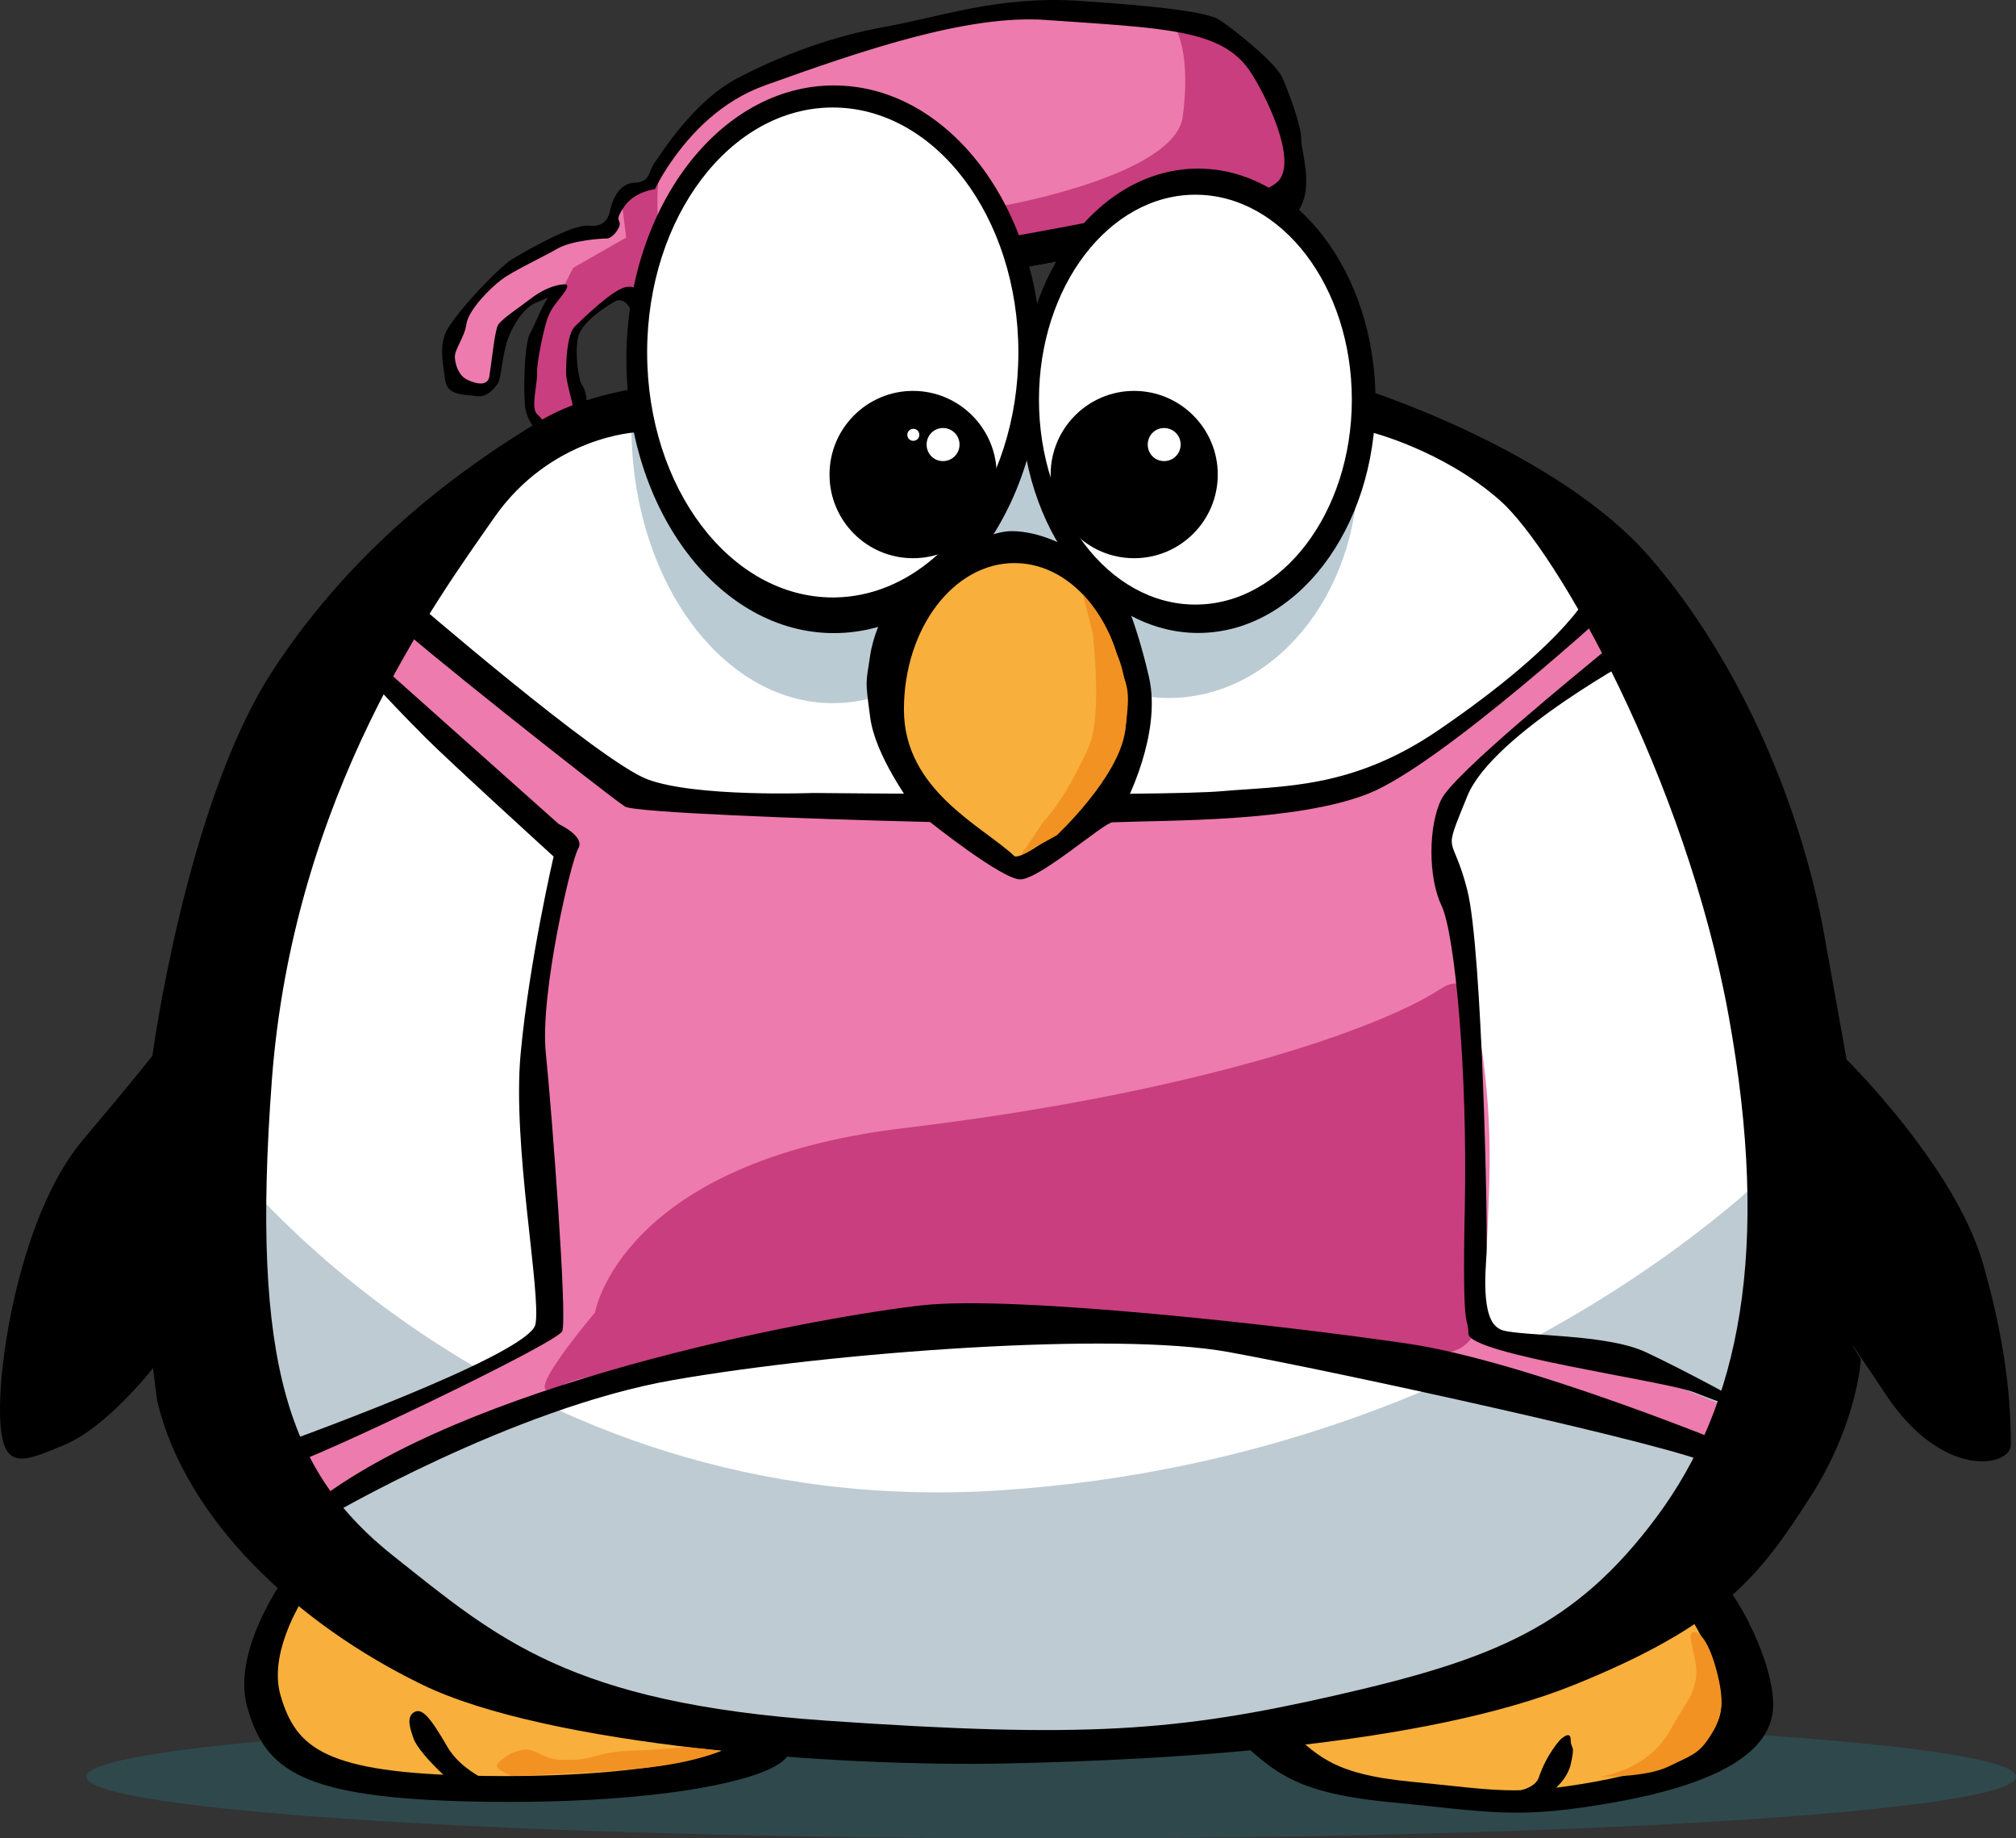 <?xml version="1.0" encoding="UTF-8"?>
<svg id="Ebene_1" data-name="Ebene 1" xmlns="http://www.w3.org/2000/svg" viewBox="0 0 124.36 113.39">
  <rect x="0" y="0" width="124.36" height="113.39" fill="#333333" stroke="none"/>
  <defs>
    <style>
      .cls-1 {
        fill: #becbd2;
      }

      .cls-2 {
        fill: #f8af3c;
      }

      .cls-3 {
        fill: #c93e7e;
      }

      .cls-4 {
        fill: #f29222;
      }

      .cls-5 {
        fill: #ed7bad;
      }

      .cls-6 {
        fill: #fff;
      }

      .cls-7 {
        fill: #bbcbd3;
      }

      .cls-8 {
        fill: #2d5f66;
        opacity: .5;
      }
    </style>
  </defs>
  <path class="cls-6" d="M43.28,24.33s-18.73,1.02-24.92,22.57c-6.19,21.55-6.48,47.04,7.22,52.5,13.7,5.46,24.58,9.67,42.19,7.39,17.61-2.28,46-2.83,43.86-31.73-2.15-28.9-14.95-42.12-21.43-46.43-6.48-4.31-14.81-4.36-18.99-4.15-4.18.21-27.92-.16-27.92-.16Z"/>
  <path class="cls-8" d="M124.36,109.59c0-2.1-26.64-3.8-59.51-3.8s-59.51,1.7-59.51,3.8,26.64,3.8,59.51,3.8,59.51-1.7,59.51-3.8Z"/>
  <path d="M18.04,96.61s-3.89,4.96-2.77,8.75c1.12,3.79,3.2,5.55,14.08,5.76,10.88.21,18.11-1.26,19.19-2.76,1.08-1.5-3.4-2.1-9.59-3.19-6.19-1.09-15.66-5.96-17.54-7.26-1.88-1.3-3.37-1.3-3.37-1.3Z"/>
  <path d="M75.87,106.86c2.56,2.13,3.41,3.67,9.82,4.29,6.4.62,7.9,1.09,13.98,0,6.08-1.09,9.72-3.01,9.71-6,0-2.99-2.73-7.9-4.14-8.54-1.41-.64-6.96,4.05-11.01,5.76-4.05,1.71-18.35,4.48-18.35,4.48Z"/>
  <path class="cls-2" d="M19.69,97.09s-3.34,4.25-2.38,7.5c.96,3.25,2.74,4.76,12.07,4.94,9.33.18,15.52-1.08,16.45-2.37.93-1.29-2.92-1.8-8.22-2.73-5.3-.94-13.42-5.11-15.03-6.22-1.61-1.11-2.89-1.11-2.89-1.11Z"/>
  <path class="cls-2" d="M79.19,106.45c2.06,1.72,2.75,2.96,7.91,3.45,5.16.5,6.36.88,11.26,0,4.9-.88,7.83-2.42,7.82-4.83,0-2.41-2.2-6.36-3.34-6.87-1.14-.52-5.6,3.27-8.87,4.64-3.27,1.38-14.78,3.61-14.78,3.61Z"/>
  <path class="cls-5" d="M38.23,12.64l-.45,1.65-3.63.55s-3.46,2.39-4.58,3.61c-1.12,1.23-2,2.97-1.79,4.25.21,1.27,2.25,1.69,2.64.74.39-.95.44-3.49,1.28-4.03.84-.54,1.77-1.46,3.15-1.87,1.38-.4,4.12-.49,4.12-.49l2.03-.48,1.97-.69-1.27-3.21s-1.59-1.09-3.45-.04Z"/>
  <path class="cls-3" d="M38.38,12.7l.25,1.95-3.27,1.87-2.27,4.41s-.79,4.38-.05,5.44c.74,1.06,3.14.61,3.08-.41-.06-1.02-1.05-4.61-.53-5.47.52-.85.97-1.25,2.04-2.22,1.07-.96,1.75-.09,1.75-.09l2.89-3.08,1.47-1.48-2.54-2.33s-1.6-.34-2.82,1.41Z"/>
  <path class="cls-5" d="M41.23,19.16s-.89-5.05-.63-7.89c.27-2.84,3.9-5.14,7.04-6.68,3.14-1.54,7.17-2.85,13.94-3.42,6.77-.57,10.35-.14,14.72,2.07,1.53.77,3.86,5.82,3,8.93-.52,1.89-16.91,4.45-16.91,4.45l-21.17,2.54Z"/>
  <path class="cls-3" d="M62.02,12.66s10.46-1.86,10.94-5.46c.48-3.6-.24-5.6-.88-5.92-.64-.32,2.8.8,3.44,1.04.64.24,3.44,4.32,3.44,4.32l.88,3.77-.65,1.79-5.03-.92-7.2,3.59-4.38.5-.67-2.24.11-.46Z"/>
  <path d="M61.57,14.74s7.59-1.33,9.48-1.89c1.88-.56,6.27-.37,7.71-1.59,1.44-1.22-.8-5.65-1.71-6.95-1.76-2.51-5.26-2.57-12.56-3.08-4.83-.34-11.41,1.92-17.31,4.04-2.67.96-4.55,2.92-5.82,4.77-.65.95-.96,1.63-.96,1.63,0,0-1.23.13-1.87,1.04-.64.91-.27.82-.3,1.13-.03.31-.48.87-.8.87-.32,0-2.16.11-3.07.64-.91.53-2.7,1.35-3.44,1.91-.74.56-2.02,1.87-2.15,2.73-.12.86-.76,1.56-.71,2.09.05.53.27,1.12.8,1.36.53.24,1.23.41,1.33-.24.11-.64.32-2.78.53-3.15.21-.37,1.38-1.13,1.98-1.6.71-.56,1.54-.91,2.13-.91s-.56,1.05-.91,1.72c-.34.67-.82,3.14-.79,3.75.04.61-.41,2.16,0,2.53.41.37.84,1.16,1.18,1.02.34-.15.79-.65,1.02-.91.23-.27-.41-1.92-.41-2.64s.05-2.37.53-2.86c.48-.48,2.4-2.35,3.2-2.45.8-.11.69.48.69.48l-.43.93s-.37-.87-1.01-.5c-.64.37-2.03,1.28-2.24,2.19-.21.91,0,2.65.27,2.99.27.33.45,1.81.15,2.21-.31.4-1.48,1.84-2.01,1.57-.53-.27-1.49-1.48-1.65-2.29-.16-.81-.09-4.06.27-4.7.37-.64.98-2.4,1.38-2.4.4,0-.95.38-1.38.7-.43.32-.97,1.01-1.34,1.97-.37.96-.43,2.54-.65,2.82-.22.28-.63.87-1.32.76-.69-.11-1.81,0-1.92-.99-.11-.99-.37-1.84,0-2.85.37-1.01,3.31-4.11,4.11-4.59.8-.48,3.73-2.19,4.75-2.08,1.01.11,1.23-.53,1.33-1.01.11-.48.48-1.6,1.49-1.64,1.01-.04.85-.71,1.23-1.22.38-.51,2.35-3.75,5.07-5.2,2.72-1.44,5.98-2.64,9.23-3.21,3.25-.58,6.94-1.91,11.84-1.59,4.91.32,7.95.69,8.7,1.17.75.48,3.47,2.61,3.89,3.57.43.96,1.17,2.99,1.17,3.79s.69,2.68,0,4.11c-.38.78-1.12,1.21-1.87,1.11-.75-.1-14.93,2.77-15.79,2.77-.86,0-1.92-.57-1.6-.95.32-.38.53-.89.53-.89Z"/>
  <path class="cls-7" d="M83.77,28.95c0,7.78-5.23,14.1-11.68,14.1s-11.69-6.31-11.69-14.1,5.23-14.1,11.69-14.1,11.68,6.31,11.68,14.1Z"/>
  <path class="cls-7" d="M63.81,26.29c0,9.43-5.57,17.08-12.43,17.08s-12.43-7.65-12.43-17.08,5.57-17.08,12.43-17.08,12.43,7.65,12.43,17.08Z"/>
  <path class="cls-1" d="M13.56,71s17.11,23.05,48.35,20.91c31.25-2.13,48.53-20.91,48.53-20.91l-5.34,26.25s-14.81,10.99-40.87,10.46c-26.06-.53-40.65-5.56-45.99-13.13-5.34-7.57-4.7-23.58-4.7-23.58Z"/>
  <path d="M55.18,36.51s-1.24,2.15-1.5,3.9c-.27,1.84-.32,1.44,0,3.84.32,2.4,2.48,5.2,2.48,5.36-3.17-.16-12.83-1.04-15.82,1.52-2.99,2.56-5.99,3.45-6.35,9.2-.36,5.75-.96,10.08,0,16.17.96,6.08,1.69,8.94,1.69,8.94,0,0,3.6-5.26,26.34-5.89,22.83-.64,26.23,4.96,26.23,4.96,0,0,1.93-3.53,2.08-10.56.15-7.03.88-13.76-2.28-19.85-3.16-6.08-12.88-4.35-18.65-4.51,0,0,2.28-4.29,1.48-7.81-.8-3.52-1.89-5.8-1.89-5.8,0,0-3.26-3.19-6.56-3.22-2.46-.02-7.25,3.76-7.25,3.76Z"/>
  <path class="cls-5" d="M24.87,37.29l14.56,11.56s14.15,1.48,16.33,1.34c2.18-.14,4.31-.12,4.31-.12l6.01-.54s14.91.52,19.28-1.44c4.37-1.97,15.41-12.76,15.41-12.76l2.73,1.97s-14.51,9.75-14.62,14.44c-.11,4.69,3.31,10,2.99,21.2-.12,4.08-.31,6.39-.31,6.39,0,0-.7,2.78,2.45,3.1,3.81.39,17.61,6.51,17.61,6.51l-.53,2.77s-12.16-4.59-15.26-4.73c-3.09-.14-3.37-.8-7.58-2.47-4.21-1.67-8.03-2.1-18.85-2.4-10.82-.3-21.7-.32-31.84,3.01-4.84,1.59-17.94,7.73-17.94,7.73l-3.45,1.74-2.61-3.11s19.13-8,19.92-9.27c.79-1.26-.74-15.57-.44-20.16.44-6.51,1.97-10.24,1.97-10.24l-12.38-10.99,2.24-3.52Z"/>
  <path d="M39.29,26.66s-5.3.22-8.83,5.3c-3.53,5.08-12.36,17-13.69,34.66-1.32,17.66,1.1,24.28,7.51,29.36,6.4,5.08,10.82,9.05,26.71,10.15,15.89,1.1,21.63.66,31.35-1.55,9.71-2.21,14.79-4.19,19.87-11.04,5.08-6.84,7.06-16.34,4.42-30.91-2.65-14.57-10.6-28.7-14.13-31.79-3.53-3.09-7.95-4.19-7.95-4.19l-.44-2.65s11.92,3.75,17.66,10.37c5.74,6.62,9.4,15.69,10.75,23.23.68,3.81,1.39,7.75,1.39,7.75,0,0,6.65,6.55,8.39,12.51,1.74,5.96,1.74,9.93,1.74,11.26s-4.17,2.21-7.7-3.09c-3.53-5.3-1.55-2.21-1.55-2.21,0,0-.18,3.97-3.18,8.61-3,4.64-5.21,7.73-14.48,11.48-9.27,3.75-24.75,4.64-35.11,4.86-10.36.22-28.24-1.1-35.97-4.86-7.73-3.75-14.58-10.15-16.34-17.44-.05-.21-.27-2.09-.27-2.09,0,0-2.82,3.64-5.47,4.74-2.65,1.1-3.97,1.77-3.97-2.21s1.55-12.36,5.08-16.56c3.53-4.19,4.32-5.23,4.32-5.23,0,0,2.08-15.52,7.38-23.69,5.3-8.17,12.36-12.95,16.6-15.51,2.39-1.44,5.7-1.93,5.7-1.93l.22,2.65Z"/>
  <path d="M64.24,22.16c0,9.33-5.73,16.89-12.8,16.89s-12.8-7.56-12.8-16.89,5.73-16.89,12.8-16.89,12.8,7.56,12.8,16.89Z"/>
  <path d="M84.85,24.72c0,7.91-4.9,14.32-10.94,14.32s-10.94-6.41-10.94-14.32,4.9-14.32,10.94-14.32,10.94,6.41,10.94,14.32Z"/>
  <path class="cls-6" d="M62.82,21.74c0,8.34-5.13,15.11-11.45,15.11s-11.45-6.76-11.45-15.11,5.13-15.11,11.45-15.11,11.45,6.76,11.45,15.11Z"/>
  <path class="cls-6" d="M83.39,24.65c0,6.98-4.32,12.64-9.65,12.64s-9.65-5.66-9.65-12.64,4.32-12.64,9.65-12.64,9.65,5.66,9.65,12.64Z"/>
  <path d="M61.48,29.27c0,2.85-2.31,5.16-5.16,5.16s-5.15-2.31-5.15-5.16,2.31-5.16,5.15-5.16,5.16,2.31,5.16,5.16Z"/>
  <path class="cls-6" d="M59.19,27.42c0,.56-.45,1.02-1.02,1.02s-1.01-.45-1.01-1.02.45-1.02,1.01-1.02,1.02.45,1.02,1.02Z"/>
  <path class="cls-6" d="M56.71,26.82c0,.2-.16.37-.37.37s-.37-.16-.37-.37.16-.37.37-.37.37.16.37.37Z"/>
  <path d="M75.12,29.27c0,2.85-2.31,5.16-5.16,5.16s-5.15-2.31-5.15-5.16,2.31-5.16,5.15-5.16,5.16,2.31,5.16,5.16Z"/>
  <path class="cls-6" d="M72.83,27.42c0,.56-.45,1.02-1.02,1.02s-1.01-.45-1.01-1.02.45-1.02,1.01-1.02,1.02.45,1.02,1.02Z"/>
  <path d="M25.3,36.84s11.67,10.09,14.62,11.22c2.95,1.13,10.24.85,10.24.85,0,0,21.44.22,25.21-.11,3.77-.33,8.02-.13,13.31-3.73,8.31-5.66,9.5-8.75,9.5-8.75l1.49.96s-10.78,9.9-15.26,11.67c-4.48,1.77-12.4,1.63-15.79,1.77-.53.02-4.39,3.44-5.65,3.52-1.08.07-5.6-3.54-5.6-3.54-7.85-.19-18.22-.59-18.81-.95-.88-.53-13.88-10.82-14.32-11.49-.43-.67,1.06-1.44,1.06-1.44Z"/>
  <path class="cls-2" d="M69.4,43.77c0,4.99-6.16,9.37-6.82,9.04-1.94-1.84-6.82-4.05-6.82-9.04s3.05-9.04,6.82-9.04,6.82,4.05,6.82,9.04Z"/>
  <path d="M23.59,41.13l10.88,9.7s1.65.76,1.2,1.51c-.45.75-2.38,9.01-2,12.62.37,3.6,1.34,16.41,1.01,17.15-.32.75-15.79,8.11-16.86,8.22-1.07.11-1.07-1.07-1.07-1.07,0,0,15.91-5.66,16.28-7.58.37-1.92-1.45-11.05-.91-16.73.53-5.68,2.03-12.12,2.03-12.12,0,0-6.4-5.83-7.9-7.33-1.49-1.49-2.59-2.68-2.59-2.68l-.08-1.7Z"/>
  <path class="cls-3" d="M36.71,80.93s1.61-9.27,19.05-11.35c17.44-2.08,29.09-5.96,33.13-8.6,4.04-2.64,2.01,12.01,2.17,15.16.3,6.02,1.37,8.39-6.86,7.15-16.97-2.56-46.27.41-49.54,2.16-3.27,1.75,2.06-4.51,2.06-4.51Z"/>
  <path d="M20.07,93.63s11.52-6.78,21.45-8.51c9.92-1.73,27.21-3.01,34.25-1.73,7.04,1.28,28.01,5.88,29.77,6.94,1.76,1.06,1.6-1.02,1.6-1.02,0,0-12.96-5.36-20.33-6.44-7.36-1.08-24.17-3-29.93-2.36-5.76.64-26.57,4.32-36.81,11.68-.96,1.6,0,1.44,0,1.44Z"/>
  <path d="M101.37,40.28s-9.29,4.95-10.86,8.83c-1.57,3.88-.94,2.1,0,5.78.94,3.68,1.27,21.11,1.19,22.41-.08,1.29-.36,4.38.98,4.75,1.34.38,6.42.22,8.82,1.34,2.4,1.12,5.89,3.04,5.89,3.04v.48s-1.02-.29-2.85-1.02c-1.83-.73-13.94-2.35-13.96-3.63-.02-1.28-.4.5-.22-7.83.17-8.33-.6-16.82-1.44-18.58-.84-1.76-.81-4.96,0-6.56.8-1.6,8.64-7.95,9.92-9.02,1.28-1.07,2.55,0,2.55,0Z"/>
  <path class="cls-4" d="M67.42,39.15s.58,5.04-.25,6.9c-1.48,3.32-2.78,4.61-2.78,4.61l-1.43,2.1,2.23-1.24s3.83-3.57,4.22-6.45c.39-2.88-.5-4.7-.5-4.7l-2.11-3.72.63,2.49Z"/>
  <path class="cls-4" d="M69.4,45.08c.39-2.88.11-2.52-.5-4.7-.61-2.18-2.11-3.72-2.11-3.72"/>
  <path d="M31.56,110.43s-2.85-.76-3.97-2.7c-1.12-1.94-1.6-2.42-2.08-2.1-.48.32-.16,1.12,0,1.6.16.48.96,1.43,1.92,2.31.96.89,4.13.89,4.13.89Z"/>
  <path d="M90.43,110.51s4.02.54,4.5-.89c.48-1.43,1.32-2.32,1.32-2.32,0,0,.64-.62.64,0s.31.2,0,1.53c-.31,1.32-1.92,2.3-2.4,2.3-.48,0-3.06.01-3.06.01l-1-.62Z"/>
  <path class="cls-4" d="M98.71,109.59s2.91-.38,4.29-2.82c1.38-2.44,1.29-1.87,1.59-3.11.3-1.24-.77-3.08-.04-2.99.73.1,1.38,2.16,1.59,3.56.2,1.4-.21,2.24-.81,3.1-.6.86-1.07.98-2.43,1.64-1.36.66-4.18.62-4.18.62Z"/>
  <path class="cls-4" d="M31.56,109.54s-1.13-.45-.89-.74c.24-.29,1.28-1.11,2.16-.82.88.29.8.61,2.4.57,1.6-.04,1.52-.49,3.76-.57,2.24-.07,3.29-.23,3.29-.23l2.22.23s-1.66.77-4.98,1.09c-3.32.32-7.96.47-7.96.47Z"/>
</svg>